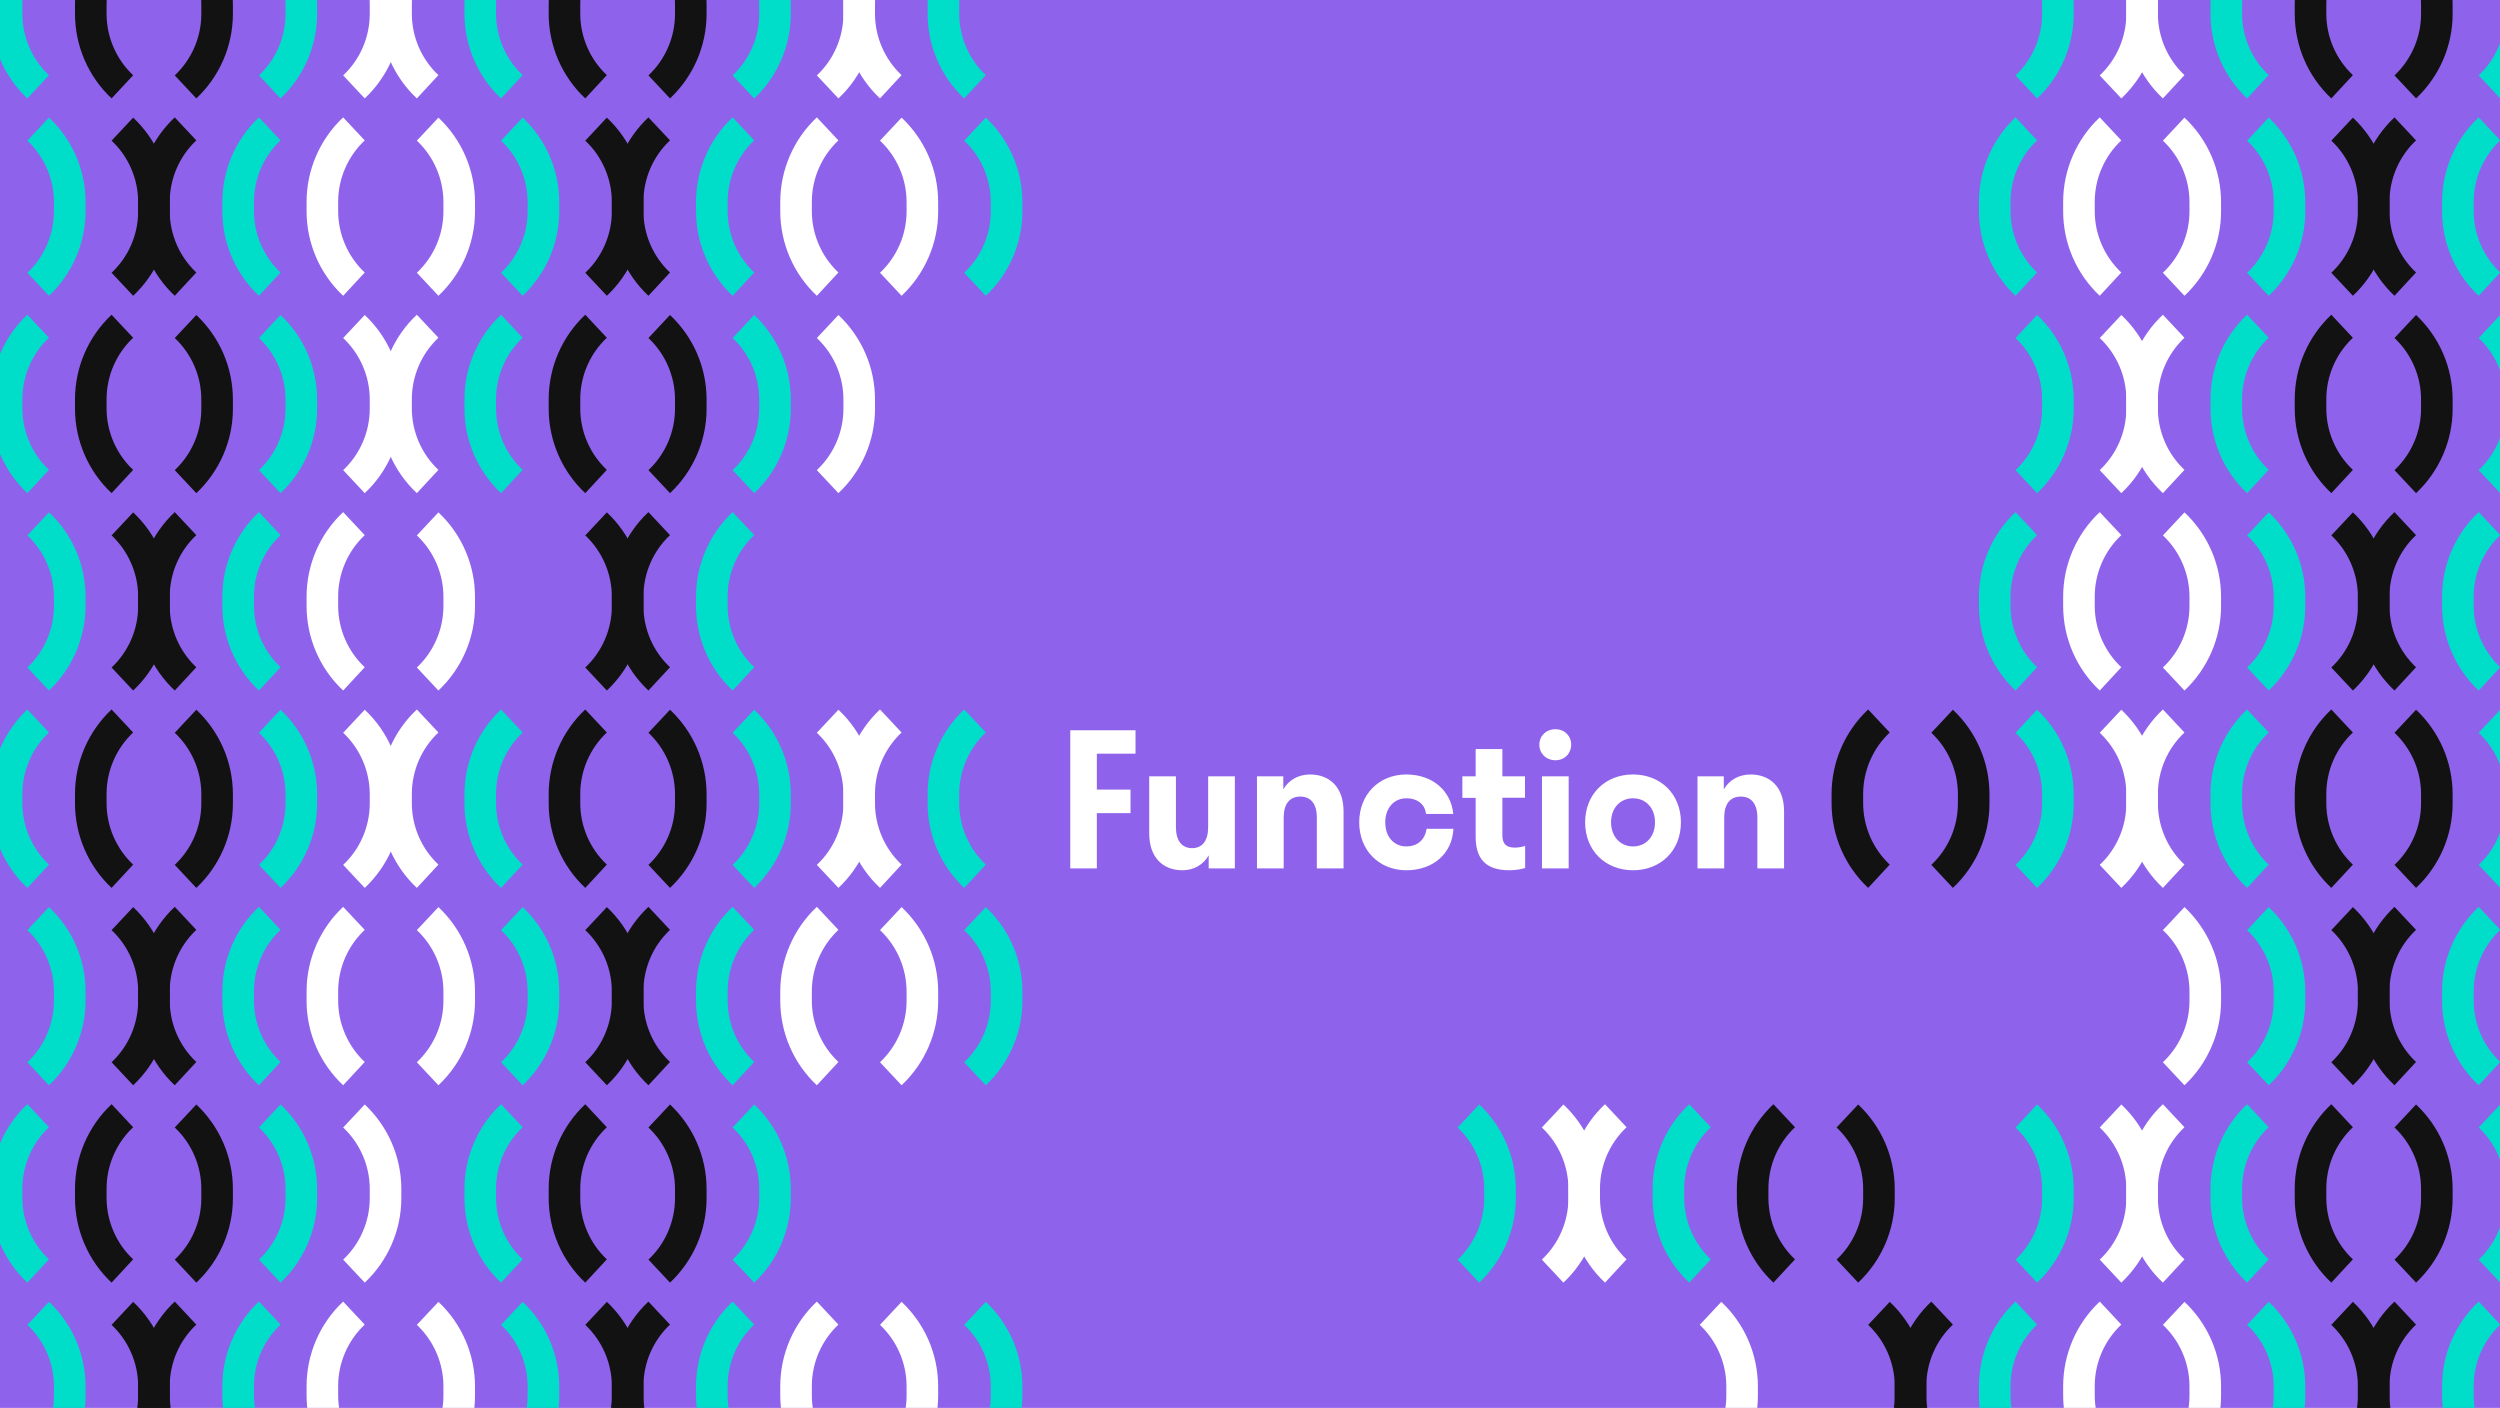 <?xml version="1.0" encoding="utf-8"?>
<!-- Generator: Adobe Illustrator 23.0.4, SVG Export Plug-In . SVG Version: 6.00 Build 0)  -->
<svg version="1.1" id="Laag_1" xmlns="http://www.w3.org/2000/svg" xmlns:xlink="http://www.w3.org/1999/xlink" x="0px" y="0px"
	 viewBox="0 0 1900 1070" style="enable-background:new 0 0 1920 1080;" xml:space="preserve">
<style type="text/css">
	.st0{clip-path:url(#SVGID_2_);}
	.st1{fill:#8F62EC;}
	.st2{fill:#121212;}
	.st3{fill:#00DECA;}
	.st4{fill:#FFFFFF;}
	.st5{clip-path:url(#SVGID_4_);}
</style>
<g>
	<defs>
		<rect id="SVGID_1_" y="0" width="1920" height="1080"/>
	</defs>
	<clipPath id="SVGID_2_">
		<use xlink:href="#SVGID_1_"  style="overflow:visible;"/>
	</clipPath>
	<g class="st0">
		<g>
			<rect y="0" class="st1" width="1920" height="1080"/>
		</g>
		<g>
			<path class="st2" d="M509.2,374.8l-16.4-17.5c12.8-12,20.2-29,20.2-46.6v-7.2c0-17.6-7.4-34.6-20.2-46.6l16.4-17.5
				c17.7,16.6,27.8,39.9,27.8,64.2v7.2C537,334.8,526.9,358.2,509.2,374.8z"/>
		</g>
		<g>
			<path class="st2" d="M492.8,524.8c-17.7-16.6-27.8-39.9-27.8-64.2v-7.2c0-24.2,10.1-47.6,27.8-64.2l16.4,17.5
				c-12.8,12-20.2,29-20.2,46.6v7.2c0,17.6,7.4,34.6,20.2,46.6L492.8,524.8z"/>
		</g>
		<g>
			<path class="st2" d="M509.2,674.8l-16.4-17.5c12.8-12,20.2-29,20.2-46.6v-7.2c0-17.6-7.4-34.6-20.2-46.6l16.4-17.5
				c17.7,16.6,27.8,39.9,27.8,64.2v7.2C537,634.8,526.9,658.2,509.2,674.8z"/>
		</g>
		<g>
			<path class="st2" d="M492.8,824.8c-17.7-16.6-27.8-39.9-27.8-64.2v-7.2c0-24.2,10.1-47.6,27.8-64.2l16.4,17.5
				c-12.8,12-20.2,29-20.2,46.6v7.2c0,17.6,7.4,34.6,20.2,46.6L492.8,824.8z"/>
		</g>
		<g>
			<path class="st2" d="M509.2,74.8l-16.4-17.5c12.8-12,20.2-29,20.2-46.6V3.4c0-17.6-7.4-34.6-20.2-46.6l16.4-17.5
				C526.9-44.2,537-20.8,537,3.4v7.2C537,34.8,526.9,58.2,509.2,74.8z"/>
		</g>
		<g>
			<path class="st2" d="M492.8,224.8c-17.7-16.6-27.8-39.9-27.8-64.2v-7.2c0-24.2,10.1-47.6,27.8-64.2l16.4,17.5
				c-12.8,12-20.2,29-20.2,46.6v7.2c0,17.6,7.4,34.6,20.2,46.6L492.8,224.8z"/>
		</g>
		<g>
			<path class="st2" d="M509.2,974.8l-16.4-17.5c12.8-12,20.2-29,20.2-46.6v-7.2c0-17.6-7.4-34.6-20.2-46.6l16.4-17.5
				c17.7,16.6,27.8,39.9,27.8,64.2v7.2C537,934.8,526.9,958.2,509.2,974.8z"/>
		</g>
		<g>
			<path class="st2" d="M149.2,374.8l-16.4-17.5c12.8-12,20.2-29,20.2-46.6v-7.2c0-17.6-7.4-34.6-20.2-46.6l16.4-17.5
				c17.7,16.6,27.8,39.9,27.8,64.2v7.2C177,334.8,166.9,358.2,149.2,374.8z"/>
		</g>
		<g>
			<path class="st2" d="M132.8,524.8c-17.7-16.6-27.8-39.9-27.8-64.2v-7.2c0-24.2,10.1-47.6,27.8-64.2l16.4,17.5
				c-12.8,12-20.2,29-20.2,46.6v7.2c0,17.6,7.4,34.6,20.2,46.6L132.8,524.8z"/>
		</g>
		<g>
			<path class="st2" d="M149.2,674.8l-16.4-17.5c12.8-12,20.2-29,20.2-46.6v-7.2c0-17.6-7.4-34.6-20.2-46.6l16.4-17.5
				c17.7,16.6,27.8,39.9,27.8,64.2v7.2C177,634.8,166.9,658.2,149.2,674.8z"/>
		</g>
		<g>
			<path class="st2" d="M132.8,824.8c-17.7-16.6-27.8-39.9-27.8-64.2v-7.2c0-24.2,10.1-47.6,27.8-64.2l16.4,17.5
				c-12.8,12-20.2,29-20.2,46.6v7.2c0,17.6,7.4,34.6,20.2,46.6L132.8,824.8z"/>
		</g>
		<g>
			<path class="st2" d="M84.8,374.8C67.1,358.2,57,334.8,57,310.6v-7.2c0-24.2,10.1-47.6,27.8-64.2l16.4,17.5
				c-12.8,12-20.2,29-20.2,46.6v7.2c0,17.6,7.4,34.6,20.2,46.6L84.8,374.8z"/>
		</g>
		<g>
			<path class="st2" d="M101.2,524.8l-16.4-17.5c12.8-12,20.2-29,20.2-46.6v-7.2c0-17.6-7.4-34.6-20.2-46.6l16.4-17.5
				c17.7,16.6,27.8,39.9,27.8,64.2v7.2C129,484.8,118.9,508.2,101.2,524.8z"/>
		</g>
		<g>
			<path class="st2" d="M84.8,674.8C67.1,658.2,57,634.8,57,610.6v-7.2c0-24.2,10.1-47.6,27.8-64.2l16.4,17.5
				c-12.8,12-20.2,29-20.2,46.6v7.2c0,17.6,7.4,34.6,20.2,46.6L84.8,674.8z"/>
		</g>
		<g>
			<path class="st2" d="M101.2,824.8l-16.4-17.5c12.8-12,20.2-29,20.2-46.6v-7.2c0-17.6-7.4-34.6-20.2-46.6l16.4-17.5
				c17.7,16.6,27.8,39.9,27.8,64.2v7.2C129,784.8,118.9,808.2,101.2,824.8z"/>
		</g>
		<g>
			<path class="st3" d="M213.2,374.8l-16.4-17.5c12.8-12,20.2-29,20.2-46.6v-7.2c0-17.6-7.4-34.6-20.2-46.6l16.4-17.5
				c17.7,16.6,27.8,39.9,27.8,64.2v7.2C241,334.8,230.9,358.2,213.2,374.8z"/>
		</g>
		<g>
			<path class="st3" d="M196.8,524.8c-17.7-16.6-27.8-39.9-27.8-64.2v-7.2c0-24.2,10.1-47.6,27.8-64.2l16.4,17.5
				c-12.8,12-20.2,29-20.2,46.6v7.2c0,17.6,7.4,34.6,20.2,46.6L196.8,524.8z"/>
		</g>
		<g>
			<path class="st3" d="M213.2,674.8l-16.4-17.5c12.8-12,20.2-29,20.2-46.6v-7.2c0-17.6-7.4-34.6-20.2-46.6l16.4-17.5
				c17.7,16.6,27.8,39.9,27.8,64.2v7.2C241,634.8,230.9,658.2,213.2,674.8z"/>
		</g>
		<g>
			<path class="st3" d="M196.8,824.8c-17.7-16.6-27.8-39.9-27.8-64.2v-7.2c0-24.2,10.1-47.6,27.8-64.2l16.4,17.5
				c-12.8,12-20.2,29-20.2,46.6v7.2c0,17.6,7.4,34.6,20.2,46.6L196.8,824.8z"/>
		</g>
		<g>
			<path class="st3" d="M37.2,824.8l-16.4-17.5c12.8-12,20.2-29,20.2-46.6v-7.2c0-17.6-7.4-34.6-20.2-46.6l16.4-17.5
				C54.9,705.8,65,729.2,65,753.4v7.2C65,784.8,54.9,808.2,37.2,824.8z"/>
		</g>
		<g>
			<path class="st3" d="M20.8,674.8C3.1,658.2-7,634.8-7,610.6v-7.2c0-24.2,10.1-47.6,27.8-64.2l16.4,17.5
				c-12.8,12-20.2,29-20.2,46.6v7.2c0,17.6,7.4,34.6,20.2,46.6L20.8,674.8z"/>
		</g>
		<g>
			<path class="st3" d="M37.2,524.8l-16.4-17.5c12.8-12,20.2-29,20.2-46.6v-7.2c0-17.6-7.4-34.6-20.2-46.6l16.4-17.5
				C54.9,405.8,65,429.2,65,453.4v7.2C65,484.8,54.9,508.2,37.2,524.8z"/>
		</g>
		<g>
			<path class="st3" d="M20.8,374.8C3.1,358.2-7,334.8-7,310.6v-7.2c0-24.2,10.1-47.6,27.8-64.2l16.4,17.5
				c-12.8,12-20.2,29-20.2,46.6v7.2c0,17.6,7.4,34.6,20.2,46.6L20.8,374.8z"/>
		</g>
		<g>
			<path class="st2" d="M149.2,74.8l-16.4-17.5c12.8-12,20.2-29,20.2-46.6V3.4c0-17.6-7.4-34.6-20.2-46.6l16.4-17.5
				C166.9-44.2,177-20.8,177,3.4v7.2C177,34.8,166.9,58.2,149.2,74.8z"/>
		</g>
		<g>
			<path class="st2" d="M132.8,224.8c-17.7-16.6-27.8-39.9-27.8-64.2v-7.2c0-24.2,10.1-47.6,27.8-64.2l16.4,17.5
				c-12.8,12-20.2,29-20.2,46.6v7.2c0,17.6,7.4,34.6,20.2,46.6L132.8,224.8z"/>
		</g>
		<g>
			<path class="st2" d="M84.8,74.8C67.1,58.2,57,34.8,57,10.6V3.4c0-24.2,10.1-47.6,27.8-64.2l16.4,17.5C88.4-31.2,81-14.2,81,3.4
				v7.2c0,17.6,7.4,34.6,20.2,46.6L84.8,74.8z"/>
		</g>
		<g>
			<path class="st2" d="M101.2,224.8l-16.4-17.5c12.8-12,20.2-29,20.2-46.6v-7.2c0-17.6-7.4-34.6-20.2-46.6l16.4-17.5
				c17.7,16.6,27.8,39.9,27.8,64.2v7.2C129,184.8,118.9,208.2,101.2,224.8z"/>
		</g>
		<g>
			<path class="st3" d="M213.2,74.8l-16.4-17.5c12.8-12,20.2-29,20.2-46.6V3.4c0-17.6-7.4-34.6-20.2-46.6l16.4-17.5
				C230.9-44.2,241-20.8,241,3.4v7.2C241,34.8,230.9,58.2,213.2,74.8z"/>
		</g>
		<g>
			<path class="st3" d="M196.8,224.8c-17.7-16.6-27.8-39.9-27.8-64.2v-7.2c0-24.2,10.1-47.6,27.8-64.2l16.4,17.5
				c-12.8,12-20.2,29-20.2,46.6v7.2c0,17.6,7.4,34.6,20.2,46.6L196.8,224.8z"/>
		</g>
		<g>
			<path class="st3" d="M37.2,224.8l-16.4-17.5c12.8-12,20.2-29,20.2-46.6v-7.2c0-17.6-7.4-34.6-20.2-46.6l16.4-17.5
				C54.9,105.8,65,129.2,65,153.4v7.2C65,184.8,54.9,208.2,37.2,224.8z"/>
		</g>
		<g>
			<path class="st3" d="M20.8,74.8C3.1,58.2-7,34.8-7,10.6V3.4c0-24.2,10.1-47.6,27.8-64.2l16.4,17.5C24.4-31.2,17-14.2,17,3.4v7.2
				c0,17.6,7.4,34.6,20.2,46.6L20.8,74.8z"/>
		</g>
		<g>
			<path class="st2" d="M149.2,974.8l-16.4-17.5c12.8-12,20.2-29,20.2-46.6v-7.2c0-17.6-7.4-34.6-20.2-46.6l16.4-17.5
				c17.7,16.6,27.8,39.9,27.8,64.2v7.2C177,934.8,166.9,958.2,149.2,974.8z"/>
		</g>
		<g>
			<path class="st2" d="M84.8,974.8C67.1,958.2,57,934.8,57,910.6v-7.2c0-24.2,10.1-47.6,27.8-64.2l16.4,17.5
				c-12.8,12-20.2,29-20.2,46.6v7.2c0,17.6,7.4,34.6,20.2,46.6L84.8,974.8z"/>
		</g>
		<g>
			<path class="st3" d="M213.2,974.8l-16.4-17.5c12.8-12,20.2-29,20.2-46.6v-7.2c0-17.6-7.4-34.6-20.2-46.6l16.4-17.5
				c17.7,16.6,27.8,39.9,27.8,64.2v7.2C241,934.8,230.9,958.2,213.2,974.8z"/>
		</g>
		<g>
			<path class="st3" d="M20.8,974.8C3.1,958.2-7,934.8-7,910.6v-7.2c0-24.2,10.1-47.6,27.8-64.2l16.4,17.5
				c-12.8,12-20.2,29-20.2,46.6v7.2c0,17.6,7.4,34.6,20.2,46.6L20.8,974.8z"/>
		</g>
		<g>
			<path class="st2" d="M444.8,374.8c-17.7-16.6-27.8-39.9-27.8-64.2v-7.2c0-24.2,10.1-47.6,27.8-64.2l16.4,17.5
				c-12.8,12-20.2,29-20.2,46.6v7.2c0,17.6,7.4,34.6,20.2,46.6L444.8,374.8z"/>
		</g>
		<g>
			<path class="st2" d="M461.2,524.8l-16.4-17.5c12.8-12,20.2-29,20.2-46.6v-7.2c0-17.6-7.4-34.6-20.2-46.6l16.4-17.5
				c17.7,16.6,27.8,39.9,27.8,64.2v7.2C489,484.8,478.9,508.2,461.2,524.8z"/>
		</g>
		<g>
			<path class="st2" d="M444.8,674.8c-17.7-16.6-27.8-39.9-27.8-64.2v-7.2c0-24.2,10.1-47.6,27.8-64.2l16.4,17.5
				c-12.8,12-20.2,29-20.2,46.6v7.2c0,17.6,7.4,34.6,20.2,46.6L444.8,674.8z"/>
		</g>
		<g>
			<path class="st2" d="M461.2,824.8l-16.4-17.5c12.8-12,20.2-29,20.2-46.6v-7.2c0-17.6-7.4-34.6-20.2-46.6l16.4-17.5
				c17.7,16.6,27.8,39.9,27.8,64.2v7.2C489,784.8,478.9,808.2,461.2,824.8z"/>
		</g>
		<g>
			<path class="st2" d="M444.8,74.8C427.1,58.2,417,34.8,417,10.6V3.4c0-24.2,10.1-47.6,27.8-64.2l16.4,17.5
				c-12.8,12-20.2,29-20.2,46.6v7.2c0,17.6,7.4,34.6,20.2,46.6L444.8,74.8z"/>
		</g>
		<g>
			<path class="st2" d="M461.2,224.8l-16.4-17.5c12.8-12,20.2-29,20.2-46.6v-7.2c0-17.6-7.4-34.6-20.2-46.6l16.4-17.5
				c17.7,16.6,27.8,39.9,27.8,64.2v7.2C489,184.8,478.9,208.2,461.2,224.8z"/>
		</g>
		<g>
			<path class="st2" d="M444.8,974.8c-17.7-16.6-27.8-39.9-27.8-64.2v-7.2c0-24.2,10.1-47.6,27.8-64.2l16.4,17.5
				c-12.8,12-20.2,29-20.2,46.6v7.2c0,17.6,7.4,34.6,20.2,46.6L444.8,974.8z"/>
		</g>
		<g>
			<path class="st4" d="M637.2,374.8l-16.4-17.5c12.8-12,20.2-29,20.2-46.6v-7.2c0-17.6-7.4-34.6-20.2-46.6l16.4-17.5
				c17.7,16.6,27.8,39.9,27.8,64.2v7.2C665,334.8,654.9,358.2,637.2,374.8z"/>
		</g>
		<g>
			<path class="st4" d="M637.2,674.8l-16.4-17.5c12.8-12,20.2-29,20.2-46.6v-7.2c0-17.6-7.4-34.6-20.2-46.6l16.4-17.5
				c17.7,16.6,27.8,39.9,27.8,64.2v7.2C665,634.8,654.9,658.2,637.2,674.8z"/>
		</g>
		<g>
			<path class="st4" d="M620.8,824.8c-17.7-16.6-27.8-39.9-27.8-64.2v-7.2c0-24.2,10.1-47.6,27.8-64.2l16.4,17.5
				c-12.8,12-20.2,29-20.2,46.6v7.2c0,17.6,7.4,34.6,20.2,46.6L620.8,824.8z"/>
		</g>
		<g>
			<path class="st4" d="M637.2,74.8l-16.4-17.5c12.8-12,20.2-29,20.2-46.6V3.4c0-17.6-7.4-34.6-20.2-46.6l16.4-17.5
				C654.9-44.2,665-20.8,665,3.4v7.2C665,34.8,654.9,58.2,637.2,74.8z"/>
		</g>
		<g>
			<path class="st4" d="M620.8,224.8c-17.7-16.6-27.8-39.9-27.8-64.2v-7.2c0-24.2,10.1-47.6,27.8-64.2l16.4,17.5
				c-12.8,12-20.2,29-20.2,46.6v7.2c0,17.6,7.4,34.6,20.2,46.6L620.8,224.8z"/>
		</g>
		<g>
			<path class="st3" d="M573.2,374.8l-16.4-17.5c12.8-12,20.2-29,20.2-46.6v-7.2c0-17.6-7.4-34.6-20.2-46.6l16.4-17.5
				c17.7,16.6,27.8,39.9,27.8,64.2v7.2C601,334.8,590.9,358.2,573.2,374.8z"/>
		</g>
		<g>
			<path class="st3" d="M556.8,524.8c-17.7-16.6-27.8-39.9-27.8-64.2v-7.2c0-24.2,10.1-47.6,27.8-64.2l16.4,17.5
				c-12.8,12-20.2,29-20.2,46.6v7.2c0,17.6,7.4,34.6,20.2,46.6L556.8,524.8z"/>
		</g>
		<g>
			<path class="st3" d="M573.2,674.8l-16.4-17.5c12.8-12,20.2-29,20.2-46.6v-7.2c0-17.6-7.4-34.6-20.2-46.6l16.4-17.5
				c17.7,16.6,27.8,39.9,27.8,64.2v7.2C601,634.8,590.9,658.2,573.2,674.8z"/>
		</g>
		<g>
			<path class="st3" d="M556.8,824.8c-17.7-16.6-27.8-39.9-27.8-64.2v-7.2c0-24.2,10.1-47.6,27.8-64.2l16.4,17.5
				c-12.8,12-20.2,29-20.2,46.6v7.2c0,17.6,7.4,34.6,20.2,46.6L556.8,824.8z"/>
		</g>
		<g>
			<path class="st3" d="M573.2,74.8l-16.4-17.5c12.8-12,20.2-29,20.2-46.6V3.4c0-17.6-7.4-34.6-20.2-46.6l16.4-17.5
				C590.9-44.2,601-20.8,601,3.4v7.2C601,34.8,590.9,58.2,573.2,74.8z"/>
		</g>
		<g>
			<path class="st3" d="M556.8,224.8c-17.7-16.6-27.8-39.9-27.8-64.2v-7.2c0-24.2,10.1-47.6,27.8-64.2l16.4,17.5
				c-12.8,12-20.2,29-20.2,46.6v7.2c0,17.6,7.4,34.6,20.2,46.6L556.8,224.8z"/>
		</g>
		<g>
			<path class="st3" d="M573.2,974.8l-16.4-17.5c12.8-12,20.2-29,20.2-46.6v-7.2c0-17.6-7.4-34.6-20.2-46.6l16.4-17.5
				c17.7,16.6,27.8,39.9,27.8,64.2v7.2C601,934.8,590.9,958.2,573.2,974.8z"/>
		</g>
		<g>
			<path class="st3" d="M732.8,674.8c-17.7-16.6-27.8-39.9-27.8-64.2v-7.2c0-24.2,10.1-47.6,27.8-64.2l16.4,17.5
				c-12.8,12-20.2,29-20.2,46.6v7.2c0,17.6,7.4,34.6,20.2,46.6L732.8,674.8z"/>
		</g>
		<g>
			<path class="st3" d="M749.2,824.8l-16.4-17.5c12.8-12,20.2-29,20.2-46.6v-7.2c0-17.6-7.4-34.6-20.2-46.6l16.4-17.5
				c17.7,16.6,27.8,39.9,27.8,64.2v7.2C777,784.8,766.9,808.2,749.2,824.8z"/>
		</g>
		<g>
			<path class="st3" d="M732.8,74.8C715.1,58.2,705,34.8,705,10.6V3.4c0-24.2,10.1-47.6,27.8-64.2l16.4,17.5
				c-12.8,12-20.2,29-20.2,46.6v7.2c0,17.6,7.4,34.6,20.2,46.6L732.8,74.8z"/>
		</g>
		<g>
			<path class="st3" d="M749.2,224.8l-16.4-17.5c12.8-12,20.2-29,20.2-46.6v-7.2c0-17.6-7.4-34.6-20.2-46.6l16.4-17.5
				c17.7,16.6,27.8,39.9,27.8,64.2v7.2C777,184.8,766.9,208.2,749.2,224.8z"/>
		</g>
		<g>
			<path class="st4" d="M668.8,674.8c-17.7-16.6-27.8-39.9-27.8-64.2v-7.2c0-24.2,10.1-47.6,27.8-64.2l16.4,17.5
				c-12.8,12-20.2,29-20.2,46.6v7.2c0,17.6,7.4,34.6,20.2,46.6L668.8,674.8z"/>
		</g>
		<g>
			<path class="st4" d="M685.2,824.8l-16.4-17.5c12.8-12,20.2-29,20.2-46.6v-7.2c0-17.6-7.4-34.6-20.2-46.6l16.4-17.5
				c17.7,16.6,27.8,39.9,27.8,64.2v7.2C713,784.8,702.9,808.2,685.2,824.8z"/>
		</g>
		<g>
			<path class="st4" d="M668.8,74.8C651.1,58.2,641,34.8,641,10.6V3.4c0-24.2,10.1-47.6,27.8-64.2l16.4,17.5
				c-12.8,12-20.2,29-20.2,46.6v7.2c0,17.6,7.4,34.6,20.2,46.6L668.8,74.8z"/>
		</g>
		<g>
			<path class="st4" d="M685.2,224.8l-16.4-17.5c12.8-12,20.2-29,20.2-46.6v-7.2c0-17.6-7.4-34.6-20.2-46.6l16.4-17.5
				c17.7,16.6,27.8,39.9,27.8,64.2v7.2C713,184.8,702.9,208.2,685.2,224.8z"/>
		</g>
		<g>
			<path class="st4" d="M277.2,374.8l-16.4-17.5c12.8-12,20.2-29,20.2-46.6v-7.2c0-17.6-7.4-34.6-20.2-46.6l16.4-17.5
				c17.7,16.6,27.8,39.9,27.8,64.2v7.2C305,334.8,294.9,358.2,277.2,374.8z"/>
		</g>
		<g>
			<path class="st4" d="M260.8,524.8c-17.7-16.6-27.8-39.9-27.8-64.2v-7.2c0-24.2,10.1-47.6,27.8-64.2l16.4,17.5
				c-12.8,12-20.2,29-20.2,46.6v7.2c0,17.6,7.4,34.6,20.2,46.6L260.8,524.8z"/>
		</g>
		<g>
			<path class="st4" d="M277.2,674.8l-16.4-17.5c12.8-12,20.2-29,20.2-46.6v-7.2c0-17.6-7.4-34.6-20.2-46.6l16.4-17.5
				c17.7,16.6,27.8,39.9,27.8,64.2v7.2C305,634.8,294.9,658.2,277.2,674.8z"/>
		</g>
		<g>
			<path class="st4" d="M260.8,824.8c-17.7-16.6-27.8-39.9-27.8-64.2v-7.2c0-24.2,10.1-47.6,27.8-64.2l16.4,17.5
				c-12.8,12-20.2,29-20.2,46.6v7.2c0,17.6,7.4,34.6,20.2,46.6L260.8,824.8z"/>
		</g>
		<g>
			<path class="st4" d="M277.2,74.8l-16.4-17.5c12.8-12,20.2-29,20.2-46.6V3.4c0-17.6-7.4-34.6-20.2-46.6l16.4-17.5
				C294.9-44.2,305-20.8,305,3.4v7.2C305,34.8,294.9,58.2,277.2,74.8z"/>
		</g>
		<g>
			<path class="st4" d="M260.8,224.8c-17.7-16.6-27.8-39.9-27.8-64.2v-7.2c0-24.2,10.1-47.6,27.8-64.2l16.4,17.5
				c-12.8,12-20.2,29-20.2,46.6v7.2c0,17.6,7.4,34.6,20.2,46.6L260.8,224.8z"/>
		</g>
		<g>
			<path class="st4" d="M277.2,974.8l-16.4-17.5c12.8-12,20.2-29,20.2-46.6v-7.2c0-17.6-7.4-34.6-20.2-46.6l16.4-17.5
				c17.7,16.6,27.8,39.9,27.8,64.2v7.2C305,934.8,294.9,958.2,277.2,974.8z"/>
		</g>
		<g>
			<path class="st4" d="M316.8,374.8c-17.7-16.6-27.8-39.9-27.8-64.2v-7.2c0-24.2,10.1-47.6,27.8-64.2l16.4,17.5
				c-12.8,12-20.2,29-20.2,46.6v7.2c0,17.6,7.4,34.6,20.2,46.6L316.8,374.8z"/>
		</g>
		<g>
			<path class="st4" d="M333.2,524.8l-16.4-17.5c12.8-12,20.2-29,20.2-46.6v-7.2c0-17.6-7.4-34.6-20.2-46.6l16.4-17.5
				c17.7,16.6,27.8,39.9,27.8,64.2v7.2C361,484.8,350.9,508.2,333.2,524.8z"/>
		</g>
		<g>
			<path class="st4" d="M316.8,674.8c-17.7-16.6-27.8-39.9-27.8-64.2v-7.2c0-24.2,10.1-47.6,27.8-64.2l16.4,17.5
				c-12.8,12-20.2,29-20.2,46.6v7.2c0,17.6,7.4,34.6,20.2,46.6L316.8,674.8z"/>
		</g>
		<g>
			<path class="st4" d="M333.2,824.8l-16.4-17.5c12.8-12,20.2-29,20.2-46.6v-7.2c0-17.6-7.4-34.6-20.2-46.6l16.4-17.5
				c17.7,16.6,27.8,39.9,27.8,64.2v7.2C361,784.8,350.9,808.2,333.2,824.8z"/>
		</g>
		<g>
			<path class="st4" d="M316.8,74.8C299.1,58.2,289,34.8,289,10.6V3.4c0-24.2,10.1-47.6,27.8-64.2l16.4,17.5
				c-12.8,12-20.2,29-20.2,46.6v7.2c0,17.6,7.4,34.6,20.2,46.6L316.8,74.8z"/>
		</g>
		<g>
			<path class="st4" d="M333.2,224.8l-16.4-17.5c12.8-12,20.2-29,20.2-46.6v-7.2c0-17.6-7.4-34.6-20.2-46.6l16.4-17.5
				c17.7,16.6,27.8,39.9,27.8,64.2v7.2C361,184.8,350.9,208.2,333.2,224.8z"/>
		</g>
		<g>
			<path class="st3" d="M397.2,824.8l-16.4-17.5c12.8-12,20.2-29,20.2-46.6v-7.2c0-17.6-7.4-34.6-20.2-46.6l16.4-17.5
				c17.7,16.6,27.8,39.9,27.8,64.2v7.2C425,784.8,414.9,808.2,397.2,824.8z"/>
		</g>
		<g>
			<path class="st3" d="M380.8,674.8c-17.7-16.6-27.8-39.9-27.8-64.2v-7.2c0-24.2,10.1-47.6,27.8-64.2l16.4,17.5
				c-12.8,12-20.2,29-20.2,46.6v7.2c0,17.6,7.4,34.6,20.2,46.6L380.8,674.8z"/>
		</g>
		<g>
			<path class="st3" d="M380.8,374.8c-17.7-16.6-27.8-39.9-27.8-64.2v-7.2c0-24.2,10.1-47.6,27.8-64.2l16.4,17.5
				c-12.8,12-20.2,29-20.2,46.6v7.2c0,17.6,7.4,34.6,20.2,46.6L380.8,374.8z"/>
		</g>
		<g>
			<path class="st3" d="M397.2,224.8l-16.4-17.5c12.8-12,20.2-29,20.2-46.6v-7.2c0-17.6-7.4-34.6-20.2-46.6l16.4-17.5
				c17.7,16.6,27.8,39.9,27.8,64.2v7.2C425,184.8,414.9,208.2,397.2,224.8z"/>
		</g>
		<g>
			<path class="st3" d="M380.8,74.8C363.1,58.2,353,34.8,353,10.6V3.4c0-24.2,10.1-47.6,27.8-64.2l16.4,17.5
				c-12.8,12-20.2,29-20.2,46.6v7.2c0,17.6,7.4,34.6,20.2,46.6L380.8,74.8z"/>
		</g>
		<g>
			<path class="st3" d="M380.8,974.8c-17.7-16.6-27.8-39.9-27.8-64.2v-7.2c0-24.2,10.1-47.6,27.8-64.2l16.4,17.5
				c-12.8,12-20.2,29-20.2,46.6v7.2c0,17.6,7.4,34.6,20.2,46.6L380.8,974.8z"/>
		</g>
		<g>
			<path class="st2" d="M492.8,1124.8c-17.7-16.6-27.8-39.9-27.8-64.2v-7.2c0-24.2,10.1-47.6,27.8-64.2l16.4,17.5
				c-12.8,12-20.2,29-20.2,46.6v7.2c0,17.6,7.4,34.6,20.2,46.6L492.8,1124.8z"/>
		</g>
		<g>
			<path class="st2" d="M132.8,1124.8c-17.7-16.6-27.8-39.9-27.8-64.2v-7.2c0-24.2,10.1-47.6,27.8-64.2l16.4,17.5
				c-12.8,12-20.2,29-20.2,46.6v7.2c0,17.6,7.4,34.6,20.2,46.6L132.8,1124.8z"/>
		</g>
		<g>
			<path class="st2" d="M101.2,1124.8l-16.4-17.5c12.8-12,20.2-29,20.2-46.6v-7.2c0-17.6-7.4-34.6-20.2-46.6l16.4-17.5
				c17.7,16.6,27.8,39.9,27.8,64.2v7.2C129,1084.8,118.9,1108.2,101.2,1124.8z"/>
		</g>
		<g>
			<path class="st3" d="M196.8,1124.8c-17.7-16.6-27.8-39.9-27.8-64.2v-7.2c0-24.2,10.1-47.6,27.8-64.2l16.4,17.5
				c-12.8,12-20.2,29-20.2,46.6v7.2c0,17.6,7.4,34.6,20.2,46.6L196.8,1124.8z"/>
		</g>
		<g>
			<path class="st3" d="M37.2,1124.8l-16.4-17.5c12.8-12,20.2-29,20.2-46.6v-7.2c0-17.6-7.4-34.6-20.2-46.6l16.4-17.5
				c17.7,16.6,27.8,39.9,27.8,64.2v7.2C65,1084.8,54.9,1108.2,37.2,1124.8z"/>
		</g>
		<g>
			<path class="st2" d="M461.2,1124.8l-16.4-17.5c12.8-12,20.2-29,20.2-46.6v-7.2c0-17.6-7.4-34.6-20.2-46.6l16.4-17.5
				c17.7,16.6,27.8,39.9,27.8,64.2v7.2C489,1084.8,478.9,1108.2,461.2,1124.8z"/>
		</g>
		<g>
			<path class="st4" d="M620.8,1124.8c-17.7-16.6-27.8-39.9-27.8-64.2v-7.2c0-24.2,10.1-47.6,27.8-64.2l16.4,17.5
				c-12.8,12-20.2,29-20.2,46.6v7.2c0,17.6,7.4,34.6,20.2,46.6L620.8,1124.8z"/>
		</g>
		<g>
			<path class="st3" d="M556.8,1124.8c-17.7-16.6-27.8-39.9-27.8-64.2v-7.2c0-24.2,10.1-47.6,27.8-64.2l16.4,17.5
				c-12.8,12-20.2,29-20.2,46.6v7.2c0,17.6,7.4,34.6,20.2,46.6L556.8,1124.8z"/>
		</g>
		<g>
			<path class="st3" d="M749.2,1124.8l-16.4-17.5c12.8-12,20.2-29,20.2-46.6v-7.2c0-17.6-7.4-34.6-20.2-46.6l16.4-17.5
				c17.7,16.6,27.8,39.9,27.8,64.2v7.2C777,1084.8,766.9,1108.2,749.2,1124.8z"/>
		</g>
		<g>
			<path class="st4" d="M685.2,1124.8l-16.4-17.5c12.8-12,20.2-29,20.2-46.6v-7.2c0-17.6-7.4-34.6-20.2-46.6l16.4-17.5
				c17.7,16.6,27.8,39.9,27.8,64.2v7.2C713,1084.8,702.9,1108.2,685.2,1124.8z"/>
		</g>
		<g>
			<path class="st4" d="M260.8,1124.8c-17.7-16.6-27.8-39.9-27.8-64.2v-7.2c0-24.2,10.1-47.6,27.8-64.2l16.4,17.5
				c-12.8,12-20.2,29-20.2,46.6v7.2c0,17.6,7.4,34.6,20.2,46.6L260.8,1124.8z"/>
		</g>
		<g>
			<path class="st4" d="M333.2,1124.8l-16.4-17.5c12.8-12,20.2-29,20.2-46.6v-7.2c0-17.6-7.4-34.6-20.2-46.6l16.4-17.5
				c17.7,16.6,27.8,39.9,27.8,64.2v7.2C361,1084.8,350.9,1108.2,333.2,1124.8z"/>
		</g>
		<g>
			<path class="st3" d="M397.2,1124.8l-16.4-17.5c12.8-12,20.2-29,20.2-46.6v-7.2c0-17.6-7.4-34.6-20.2-46.6l16.4-17.5
				c17.7,16.6,27.8,39.9,27.8,64.2v7.2C425,1084.8,414.9,1108.2,397.2,1124.8z"/>
		</g>
		<g>
			<path class="st1" d="M-26.8,548.8l-16.4-17.5c12.8-12,20.2-29,20.2-46.6v-7.2c0-17.6-7.4-34.6-20.2-46.6l16.4-17.5
				C-9.1,429.8,1,453.2,1,477.4v7.2C1,508.8-9.1,532.2-26.8,548.8z"/>
		</g>
		<g>
			<path class="st1" d="M-26.8,784.8l-16.4-17.5c12.8-12,20.2-29,20.2-46.6v-7.2c0-17.6-7.4-34.6-20.2-46.6l16.4-17.5
				C-9.1,665.8,1,689.2,1,713.4v7.2C1,744.8-9.1,768.2-26.8,784.8z"/>
		</g>
		<g>
			<defs>
				<rect id="SVGID_3_" x="805" y="-52" width="1263" height="1168"/>
			</defs>
			<clipPath id="SVGID_4_">
				<use xlink:href="#SVGID_3_"  style="overflow:visible;"/>
			</clipPath>
			<g class="st5">
				<g>
					<path class="st2" d="M1836.2,374.8l-16.4-17.5c12.8-12,20.2-29,20.2-46.6v-7.2c0-17.6-7.4-34.6-20.2-46.6l16.4-17.5
						c17.7,16.6,27.8,39.9,27.8,64.2v7.2C1864,334.8,1853.9,358.2,1836.2,374.8z"/>
				</g>
				<g>
					<path class="st2" d="M1819.8,524.8c-17.7-16.6-27.8-39.9-27.8-64.2v-7.2c0-24.2,10.1-47.6,27.8-64.2l16.4,17.5
						c-12.8,12-20.2,29-20.2,46.6v7.2c0,17.6,7.4,34.6,20.2,46.6L1819.8,524.8z"/>
				</g>
				<g>
					<path class="st2" d="M1836.2,674.8l-16.4-17.5c12.8-12,20.2-29,20.2-46.6v-7.2c0-17.6-7.4-34.6-20.2-46.6l16.4-17.5
						c17.7,16.6,27.8,39.9,27.8,64.2v7.2C1864,634.8,1853.9,658.2,1836.2,674.8z"/>
				</g>
				<g>
					<path class="st2" d="M1819.8,824.8c-17.7-16.6-27.8-39.9-27.8-64.2v-7.2c0-24.2,10.1-47.6,27.8-64.2l16.4,17.5
						c-12.8,12-20.2,29-20.2,46.6v7.2c0,17.6,7.4,34.6,20.2,46.6L1819.8,824.8z"/>
				</g>
				<g>
					<path class="st2" d="M1771.8,374.8c-17.7-16.6-27.8-39.9-27.8-64.2v-7.2c0-24.2,10.1-47.6,27.8-64.2l16.4,17.5
						c-12.8,12-20.2,29-20.2,46.6v7.2c0,17.6,7.4,34.6,20.2,46.6L1771.8,374.8z"/>
				</g>
				<g>
					<path class="st2" d="M1788.2,524.8l-16.4-17.5c12.8-12,20.2-29,20.2-46.6v-7.2c0-17.6-7.4-34.6-20.2-46.6l16.4-17.5
						c17.7,16.6,27.8,39.9,27.8,64.2v7.2C1816,484.8,1805.9,508.2,1788.2,524.8z"/>
				</g>
				<g>
					<path class="st2" d="M1771.8,674.8c-17.7-16.6-27.8-39.9-27.8-64.2v-7.2c0-24.2,10.1-47.6,27.8-64.2l16.4,17.5
						c-12.8,12-20.2,29-20.2,46.6v7.2c0,17.6,7.4,34.6,20.2,46.6L1771.8,674.8z"/>
				</g>
				<g>
					<path class="st2" d="M1788.2,824.8l-16.4-17.5c12.8-12,20.2-29,20.2-46.6v-7.2c0-17.6-7.4-34.6-20.2-46.6l16.4-17.5
						c17.7,16.6,27.8,39.9,27.8,64.2v7.2C1816,784.8,1805.9,808.2,1788.2,824.8z"/>
				</g>
				<g>
					<path class="st3" d="M1900.2,374.8l-16.4-17.5c12.8-12,20.2-29,20.2-46.6v-7.2c0-17.6-7.4-34.6-20.2-46.6l16.4-17.5
						c17.7,16.6,27.8,39.9,27.8,64.2v7.2C1928,334.8,1917.9,358.2,1900.2,374.8z"/>
				</g>
				<g>
					<path class="st3" d="M1883.8,524.8c-17.7-16.6-27.8-39.9-27.8-64.2v-7.2c0-24.2,10.1-47.6,27.8-64.2l16.4,17.5
						c-12.8,12-20.2,29-20.2,46.6v7.2c0,17.6,7.4,34.6,20.2,46.6L1883.8,524.8z"/>
				</g>
				<g>
					<path class="st3" d="M1900.2,674.8l-16.4-17.5c12.8-12,20.2-29,20.2-46.6v-7.2c0-17.6-7.4-34.6-20.2-46.6l16.4-17.5
						c17.7,16.6,27.8,39.9,27.8,64.2v7.2C1928,634.8,1917.9,658.2,1900.2,674.8z"/>
				</g>
				<g>
					<path class="st3" d="M1883.8,824.8c-17.7-16.6-27.8-39.9-27.8-64.2v-7.2c0-24.2,10.1-47.6,27.8-64.2l16.4,17.5
						c-12.8,12-20.2,29-20.2,46.6v7.2c0,17.6,7.4,34.6,20.2,46.6L1883.8,824.8z"/>
				</g>
				<g>
					<path class="st3" d="M1724.2,824.8l-16.4-17.5c12.8-12,20.2-29,20.2-46.6v-7.2c0-17.6-7.4-34.6-20.2-46.6l16.4-17.5
						c17.7,16.6,27.8,39.9,27.8,64.2v7.2C1752,784.8,1741.9,808.2,1724.2,824.8z"/>
				</g>
				<g>
					<path class="st3" d="M1707.8,674.8c-17.7-16.6-27.8-39.9-27.8-64.2v-7.2c0-24.2,10.1-47.6,27.8-64.2l16.4,17.5
						c-12.8,12-20.2,29-20.2,46.6v7.2c0,17.6,7.4,34.6,20.2,46.6L1707.8,674.8z"/>
				</g>
				<g>
					<path class="st3" d="M1724.2,524.8l-16.4-17.5c12.8-12,20.2-29,20.2-46.6v-7.2c0-17.6-7.4-34.6-20.2-46.6l16.4-17.5
						c17.7,16.6,27.8,39.9,27.8,64.2v7.2C1752,484.8,1741.9,508.2,1724.2,524.8z"/>
				</g>
				<g>
					<path class="st3" d="M1707.8,374.8c-17.7-16.6-27.8-39.9-27.8-64.2v-7.2c0-24.2,10.1-47.6,27.8-64.2l16.4,17.5
						c-12.8,12-20.2,29-20.2,46.6v7.2c0,17.6,7.4,34.6,20.2,46.6L1707.8,374.8z"/>
				</g>
				<g>
					<path class="st2" d="M1836.2,74.8l-16.4-17.5c12.8-12,20.2-29,20.2-46.6V3.4c0-17.6-7.4-34.6-20.2-46.6l16.4-17.5
						c17.7,16.6,27.8,39.9,27.8,64.2v7.2C1864,34.8,1853.9,58.2,1836.2,74.8z"/>
				</g>
				<g>
					<path class="st2" d="M1819.8,224.8c-17.7-16.6-27.8-39.9-27.8-64.2v-7.2c0-24.2,10.1-47.6,27.8-64.2l16.4,17.5
						c-12.8,12-20.2,29-20.2,46.6v7.2c0,17.6,7.4,34.6,20.2,46.6L1819.8,224.8z"/>
				</g>
				<g>
					<path class="st2" d="M1771.8,74.8c-17.7-16.6-27.8-39.9-27.8-64.2V3.4c0-24.2,10.1-47.6,27.8-64.2l16.4,17.5
						c-12.8,12-20.2,29-20.2,46.6v7.2c0,17.6,7.4,34.6,20.2,46.6L1771.8,74.8z"/>
				</g>
				<g>
					<path class="st2" d="M1788.2,224.8l-16.4-17.5c12.8-12,20.2-29,20.2-46.6v-7.2c0-17.6-7.4-34.6-20.2-46.6l16.4-17.5
						c17.7,16.6,27.8,39.9,27.8,64.2v7.2C1816,184.8,1805.9,208.2,1788.2,224.8z"/>
				</g>
				<g>
					<path class="st3" d="M1900.2,74.8l-16.4-17.5c12.8-12,20.2-29,20.2-46.6V3.4c0-17.6-7.4-34.6-20.2-46.6l16.4-17.5
						c17.7,16.6,27.8,39.9,27.8,64.2v7.2C1928,34.8,1917.9,58.2,1900.2,74.8z"/>
				</g>
				<g>
					<path class="st3" d="M1883.8,224.8c-17.7-16.6-27.8-39.9-27.8-64.2v-7.2c0-24.2,10.1-47.6,27.8-64.2l16.4,17.5
						c-12.8,12-20.2,29-20.2,46.6v7.2c0,17.6,7.4,34.6,20.2,46.6L1883.8,224.8z"/>
				</g>
				<g>
					<path class="st3" d="M1724.2,224.8l-16.4-17.5c12.8-12,20.2-29,20.2-46.6v-7.2c0-17.6-7.4-34.6-20.2-46.6l16.4-17.5
						c17.7,16.6,27.8,39.9,27.8,64.2v7.2C1752,184.8,1741.9,208.2,1724.2,224.8z"/>
				</g>
				<g>
					<path class="st3" d="M1707.8,74.8c-17.7-16.6-27.8-39.9-27.8-64.2V3.4c0-24.2,10.1-47.6,27.8-64.2l16.4,17.5
						c-12.8,12-20.2,29-20.2,46.6v7.2c0,17.6,7.4,34.6,20.2,46.6L1707.8,74.8z"/>
				</g>
				<g>
					<path class="st2" d="M1836.2,974.8l-16.4-17.5c12.8-12,20.2-29,20.2-46.6v-7.2c0-17.6-7.4-34.6-20.2-46.6l16.4-17.5
						c17.7,16.6,27.8,39.9,27.8,64.2v7.2C1864,934.8,1853.9,958.2,1836.2,974.8z"/>
				</g>
				<g>
					<path class="st2" d="M1412.2,974.8l-16.4-17.5c12.8-12,20.2-29,20.2-46.6v-7.2c0-17.6-7.4-34.6-20.2-46.6l16.4-17.5
						c17.7,16.6,27.8,39.9,27.8,64.2v7.2C1440,934.8,1429.9,958.2,1412.2,974.8z"/>
				</g>
				<g>
					<path class="st2" d="M1771.8,974.8c-17.7-16.6-27.8-39.9-27.8-64.2v-7.2c0-24.2,10.1-47.6,27.8-64.2l16.4,17.5
						c-12.8,12-20.2,29-20.2,46.6v7.2c0,17.6,7.4,34.6,20.2,46.6L1771.8,974.8z"/>
				</g>
				<g>
					<path class="st2" d="M1347.8,974.8c-17.7-16.6-27.8-39.9-27.8-64.2v-7.2c0-24.2,10.1-47.6,27.8-64.2l16.4,17.5
						c-12.8,12-20.2,29-20.2,46.6v7.2c0,17.6,7.4,34.6,20.2,46.6L1347.8,974.8z"/>
				</g>
				<g>
					<path class="st3" d="M1900.2,974.8l-16.4-17.5c12.8-12,20.2-29,20.2-46.6v-7.2c0-17.6-7.4-34.6-20.2-46.6l16.4-17.5
						c17.7,16.6,27.8,39.9,27.8,64.2v7.2C1928,934.8,1917.9,958.2,1900.2,974.8z"/>
				</g>
				<g>
					<path class="st3" d="M1707.8,974.8c-17.7-16.6-27.8-39.9-27.8-64.2v-7.2c0-24.2,10.1-47.6,27.8-64.2l16.4,17.5
						c-12.8,12-20.2,29-20.2,46.6v7.2c0,17.6,7.4,34.6,20.2,46.6L1707.8,974.8z"/>
				</g>
				<g>
					<path class="st3" d="M1283.8,974.8c-17.7-16.6-27.8-39.9-27.8-64.2v-7.2c0-24.2,10.1-47.6,27.8-64.2l16.4,17.5
						c-12.8,12-20.2,29-20.2,46.6v7.2c0,17.6,7.4,34.6,20.2,46.6L1283.8,974.8z"/>
				</g>
				<g>
					<path class="st3" d="M1548.2,374.8l-16.4-17.5c12.8-12,20.2-29,20.2-46.6v-7.2c0-17.6-7.4-34.6-20.2-46.6l16.4-17.5
						c17.7,16.6,27.8,39.9,27.8,64.2v7.2C1576,334.8,1565.9,358.2,1548.2,374.8z"/>
				</g>
				<g>
					<path class="st3" d="M1531.8,524.8c-17.7-16.6-27.8-39.9-27.8-64.2v-7.2c0-24.2,10.1-47.6,27.8-64.2l16.4,17.5
						c-12.8,12-20.2,29-20.2,46.6v7.2c0,17.6,7.4,34.6,20.2,46.6L1531.8,524.8z"/>
				</g>
				<g>
					<path class="st3" d="M1548.2,674.8l-16.4-17.5c12.8-12,20.2-29,20.2-46.6v-7.2c0-17.6-7.4-34.6-20.2-46.6l16.4-17.5
						c17.7,16.6,27.8,39.9,27.8,64.2v7.2C1576,634.8,1565.9,658.2,1548.2,674.8z"/>
				</g>
				<g>
					<path class="st3" d="M1548.2,74.8l-16.4-17.5c12.8-12,20.2-29,20.2-46.6V3.4c0-17.6-7.4-34.6-20.2-46.6l16.4-17.5
						c17.7,16.6,27.8,39.9,27.8,64.2v7.2C1576,34.8,1565.9,58.2,1548.2,74.8z"/>
				</g>
				<g>
					<path class="st3" d="M1531.8,224.8c-17.7-16.6-27.8-39.9-27.8-64.2v-7.2c0-24.2,10.1-47.6,27.8-64.2l16.4,17.5
						c-12.8,12-20.2,29-20.2,46.6v7.2c0,17.6,7.4,34.6,20.2,46.6L1531.8,224.8z"/>
				</g>
				<g>
					<path class="st3" d="M1548.2,974.8l-16.4-17.5c12.8-12,20.2-29,20.2-46.6v-7.2c0-17.6-7.4-34.6-20.2-46.6l16.4-17.5
						c17.7,16.6,27.8,39.9,27.8,64.2v7.2C1576,934.8,1565.9,958.2,1548.2,974.8z"/>
				</g>
				<g>
					<path class="st3" d="M1124.2,974.8l-16.4-17.5c12.8-12,20.2-29,20.2-46.6v-7.2c0-17.6-7.4-34.6-20.2-46.6l16.4-17.5
						c17.7,16.6,27.8,39.9,27.8,64.2v7.2C1152,934.8,1141.9,958.2,1124.2,974.8z"/>
				</g>
				<g>
					<path class="st4" d="M1612.2,374.8l-16.4-17.5c12.8-12,20.2-29,20.2-46.6v-7.2c0-17.6-7.4-34.6-20.2-46.6l16.4-17.5
						c17.7,16.6,27.8,39.9,27.8,64.2v7.2C1640,334.8,1629.9,358.2,1612.2,374.8z"/>
				</g>
				<g>
					<path class="st4" d="M1595.8,524.8c-17.7-16.6-27.8-39.9-27.8-64.2v-7.2c0-24.2,10.1-47.6,27.8-64.2l16.4,17.5
						c-12.8,12-20.2,29-20.2,46.6v7.2c0,17.6,7.4,34.6,20.2,46.6L1595.8,524.8z"/>
				</g>
				<g>
					<path class="st4" d="M1612.2,674.8l-16.4-17.5c12.8-12,20.2-29,20.2-46.6v-7.2c0-17.6-7.4-34.6-20.2-46.6l16.4-17.5
						c17.7,16.6,27.8,39.9,27.8,64.2v7.2C1640,634.8,1629.9,658.2,1612.2,674.8z"/>
				</g>
				<g>
					<path class="st4" d="M1612.2,74.8l-16.4-17.5c12.8-12,20.2-29,20.2-46.6V3.4c0-17.6-7.4-34.6-20.2-46.6l16.4-17.5
						c17.7,16.6,27.8,39.9,27.8,64.2v7.2C1640,34.8,1629.9,58.2,1612.2,74.8z"/>
				</g>
				<g>
					<path class="st4" d="M1595.8,224.8c-17.7-16.6-27.8-39.9-27.8-64.2v-7.2c0-24.2,10.1-47.6,27.8-64.2l16.4,17.5
						c-12.8,12-20.2,29-20.2,46.6v7.2c0,17.6,7.4,34.6,20.2,46.6L1595.8,224.8z"/>
				</g>
				<g>
					<path class="st4" d="M1612.2,974.8l-16.4-17.5c12.8-12,20.2-29,20.2-46.6v-7.2c0-17.6-7.4-34.6-20.2-46.6l16.4-17.5
						c17.7,16.6,27.8,39.9,27.8,64.2v7.2C1640,934.8,1629.9,958.2,1612.2,974.8z"/>
				</g>
				<g>
					<path class="st4" d="M1188.2,974.8l-16.4-17.5c12.8-12,20.2-29,20.2-46.6v-7.2c0-17.6-7.4-34.6-20.2-46.6l16.4-17.5
						c17.7,16.6,27.8,39.9,27.8,64.2v7.2C1216,934.8,1205.9,958.2,1188.2,974.8z"/>
				</g>
				<g>
					<path class="st4" d="M1643.8,374.8c-17.7-16.6-27.8-39.9-27.8-64.2v-7.2c0-24.2,10.1-47.6,27.8-64.2l16.4,17.5
						c-12.8,12-20.2,29-20.2,46.6v7.2c0,17.6,7.4,34.6,20.2,46.6L1643.8,374.8z"/>
				</g>
				<g>
					<path class="st4" d="M1660.2,524.8l-16.4-17.5c12.8-12,20.2-29,20.2-46.6v-7.2c0-17.6-7.4-34.6-20.2-46.6l16.4-17.5
						c17.7,16.6,27.8,39.9,27.8,64.2v7.2C1688,484.8,1677.9,508.2,1660.2,524.8z"/>
				</g>
				<g>
					<path class="st4" d="M1643.8,674.8c-17.7-16.6-27.8-39.9-27.8-64.2v-7.2c0-24.2,10.1-47.6,27.8-64.2l16.4,17.5
						c-12.8,12-20.2,29-20.2,46.6v7.2c0,17.6,7.4,34.6,20.2,46.6L1643.8,674.8z"/>
				</g>
				<g>
					<path class="st4" d="M1660.2,824.8l-16.4-17.5c12.8-12,20.2-29,20.2-46.6v-7.2c0-17.6-7.4-34.6-20.2-46.6l16.4-17.5
						c17.7,16.6,27.8,39.9,27.8,64.2v7.2C1688,784.8,1677.9,808.2,1660.2,824.8z"/>
				</g>
				<g>
					<path class="st4" d="M1643.8,74.8c-17.7-16.6-27.8-39.9-27.8-64.2V3.4c0-24.2,10.1-47.6,27.8-64.2l16.4,17.5
						c-12.8,12-20.2,29-20.2,46.6v7.2c0,17.6,7.4,34.6,20.2,46.6L1643.8,74.8z"/>
				</g>
				<g>
					<path class="st4" d="M1660.2,224.8l-16.4-17.5c12.8-12,20.2-29,20.2-46.6v-7.2c0-17.6-7.4-34.6-20.2-46.6l16.4-17.5
						c17.7,16.6,27.8,39.9,27.8,64.2v7.2C1688,184.8,1677.9,208.2,1660.2,224.8z"/>
				</g>
				<g>
					<path class="st4" d="M1643.8,974.8c-17.7-16.6-27.8-39.9-27.8-64.2v-7.2c0-24.2,10.1-47.6,27.8-64.2l16.4,17.5
						c-12.8,12-20.2,29-20.2,46.6v7.2c0,17.6,7.4,34.6,20.2,46.6L1643.8,974.8z"/>
				</g>
				<g>
					<path class="st4" d="M1219.8,974.8c-17.7-16.6-27.8-39.9-27.8-64.2v-7.2c0-24.2,10.1-47.6,27.8-64.2l16.4,17.5
						c-12.8,12-20.2,29-20.2,46.6v7.2c0,17.6,7.4,34.6,20.2,46.6L1219.8,974.8z"/>
				</g>
				<g>
					<path class="st2" d="M1419.8,674.8c-17.7-16.6-27.8-39.9-27.8-64.2v-7.2c0-24.2,10.1-47.6,27.8-64.2l16.4,17.5
						c-12.8,12-20.2,29-20.2,46.6v7.2c0,17.6,7.4,34.6,20.2,46.6L1419.8,674.8z"/>
				</g>
				<g>
					<path class="st2" d="M1484.2,674.8l-16.4-17.5c12.8-12,20.2-29,20.2-46.6v-7.2c0-17.6-7.4-34.6-20.2-46.6l16.4-17.5
						c17.7,16.6,27.8,39.9,27.8,64.2v7.2C1512,634.8,1501.9,658.2,1484.2,674.8z"/>
				</g>
				<g>
					<path class="st4" d="M813.4,660h20.2v-42h25.6v-17.9h-25.6v-27.3H863V555h-49.6V660z M918.6,660h19.9v-70h-20.3v38.6
						c0,10.5-4.5,16-12.2,16s-12.3-5.5-12.3-16V590h-20.3v43.3c0,18.8,10.8,28.1,25.2,28.1c8.7,0,15.8-4.1,20-11.3V660z
						 M975.6,621.4c0-10.5,4.6-16,12.6-16s12.6,5.5,12.6,16V660h20.3v-43.3c0-18.8-10.9-28.1-25.5-28.1c-8.7,0-16.1,4.1-20.3,11.3
						V590h-20v70h20.3V621.4z M1083.8,618.6h20.7c-1.8-17.9-16-30-35.7-30c-20.6,0-35.8,15-35.8,36.4s15.3,36.4,35.8,36.4
						c20.3,0,34.9-12.6,35.8-31.5h-20.4c-1.3,9-7.7,13.4-15.3,13.4c-9.5,0-16.1-7.3-16.1-18.3s6.7-18.3,16.1-18.3
						C1076.6,606.7,1082.8,610.6,1083.8,618.6z M1141.8,634.9v-28.6h17.2V590h-17.2v-20.7h-20.3V590h-10.1v16.4h10.1v29.7
						c0,19.6,10.9,25.3,25.8,25.3c4.2,0,9-0.8,11.8-1.7v-16.8c-2.4,0.8-5.3,1.3-7.7,1.3C1144.8,644.2,1141.8,641.4,1141.8,634.9z
						 M1182.1,577.8c7,0,12-5.2,12-11.8c0-6.7-5-11.8-12-11.8s-12.2,5-12.2,11.8C1169.9,572.6,1175.1,577.8,1182.1,577.8z
						 M1192.2,660v-70h-20.3v70H1192.2z M1241.1,661.4c20.9,0,36.4-14.8,36.4-36.4s-15.5-36.4-36.4-36.4s-36.4,14.8-36.4,36.4
						S1220.3,661.4,1241.1,661.4z M1241.1,643.3c-9.5,0-16.7-7.4-16.7-18.3c0-11.1,7.1-18.3,16.7-18.3c9.7,0,16.7,7.3,16.7,18.3
						C1257.8,635.9,1250.8,643.3,1241.1,643.3z M1310.4,621.4c0-10.5,4.6-16,12.6-16s12.6,5.5,12.6,16V660h20.3v-43.3
						c0-18.8-10.9-28.1-25.5-28.1c-8.7,0-16.1,4.1-20.3,11.3V590h-20v70h20.3V621.4z"/>
				</g>
				<g>
					<path class="st2" d="M1819.8,1124.8c-17.7-16.6-27.8-39.9-27.8-64.2v-7.2c0-24.2,10.1-47.6,27.8-64.2l16.4,17.5
						c-12.8,12-20.2,29-20.2,46.6v7.2c0,17.6,7.4,34.6,20.2,46.6L1819.8,1124.8z"/>
				</g>
				<g>
					<path class="st2" d="M1467.8,1124.8c-17.7-16.6-27.8-39.9-27.8-64.2v-7.2c0-24.2,10.1-47.6,27.8-64.2l16.4,17.5
						c-12.8,12-20.2,29-20.2,46.6v7.2c0,17.6,7.4,34.6,20.2,46.6L1467.8,1124.8z"/>
				</g>
				<g>
					<path class="st2" d="M1788.2,1124.8l-16.4-17.5c12.8-12,20.2-29,20.2-46.6v-7.2c0-17.6-7.4-34.6-20.2-46.6l16.4-17.5
						c17.7,16.6,27.8,39.9,27.8,64.2v7.2C1816,1084.8,1805.9,1108.2,1788.2,1124.8z"/>
				</g>
				<g>
					<path class="st2" d="M1436.2,1124.8l-16.4-17.5c12.8-12,20.2-29,20.2-46.6v-7.2c0-17.6-7.4-34.6-20.2-46.6l16.4-17.5
						c17.7,16.6,27.8,39.9,27.8,64.2v7.2C1464,1084.8,1453.9,1108.2,1436.2,1124.8z"/>
				</g>
				<g>
					<path class="st3" d="M1883.8,1124.8c-17.7-16.6-27.8-39.9-27.8-64.2v-7.2c0-24.2,10.1-47.6,27.8-64.2l16.4,17.5
						c-12.8,12-20.2,29-20.2,46.6v7.2c0,17.6,7.4,34.6,20.2,46.6L1883.8,1124.8z"/>
				</g>
				<g>
					<path class="st3" d="M1724.2,1124.8l-16.4-17.5c12.8-12,20.2-29,20.2-46.6v-7.2c0-17.6-7.4-34.6-20.2-46.6l16.4-17.5
						c17.7,16.6,27.8,39.9,27.8,64.2v7.2C1752,1084.8,1741.9,1108.2,1724.2,1124.8z"/>
				</g>
				<g>
					<path class="st3" d="M1531.8,1124.8c-17.7-16.6-27.8-39.9-27.8-64.2v-7.2c0-24.2,10.1-47.6,27.8-64.2l16.4,17.5
						c-12.8,12-20.2,29-20.2,46.6v7.2c0,17.6,7.4,34.6,20.2,46.6L1531.8,1124.8z"/>
				</g>
				<g>
					<path class="st4" d="M1595.8,1124.8c-17.7-16.6-27.8-39.9-27.8-64.2v-7.2c0-24.2,10.1-47.6,27.8-64.2l16.4,17.5
						c-12.8,12-20.2,29-20.2,46.6v7.2c0,17.6,7.4,34.6,20.2,46.6L1595.8,1124.8z"/>
				</g>
				<g>
					<path class="st4" d="M1660.2,1124.8l-16.4-17.5c12.8-12,20.2-29,20.2-46.6v-7.2c0-17.6-7.4-34.6-20.2-46.6l16.4-17.5
						c17.7,16.6,27.8,39.9,27.8,64.2v7.2C1688,1084.8,1677.9,1108.2,1660.2,1124.8z"/>
				</g>
				<g>
					<path class="st4" d="M1308.2,1124.8l-16.4-17.5c12.8-12,20.2-29,20.2-46.6v-7.2c0-17.6-7.4-34.6-20.2-46.6l16.4-17.5
						c17.7,16.6,27.8,39.9,27.8,64.2v7.2C1336,1084.8,1325.9,1108.2,1308.2,1124.8z"/>
				</g>
			</g>
		</g>
	</g>
</g>
</svg>

